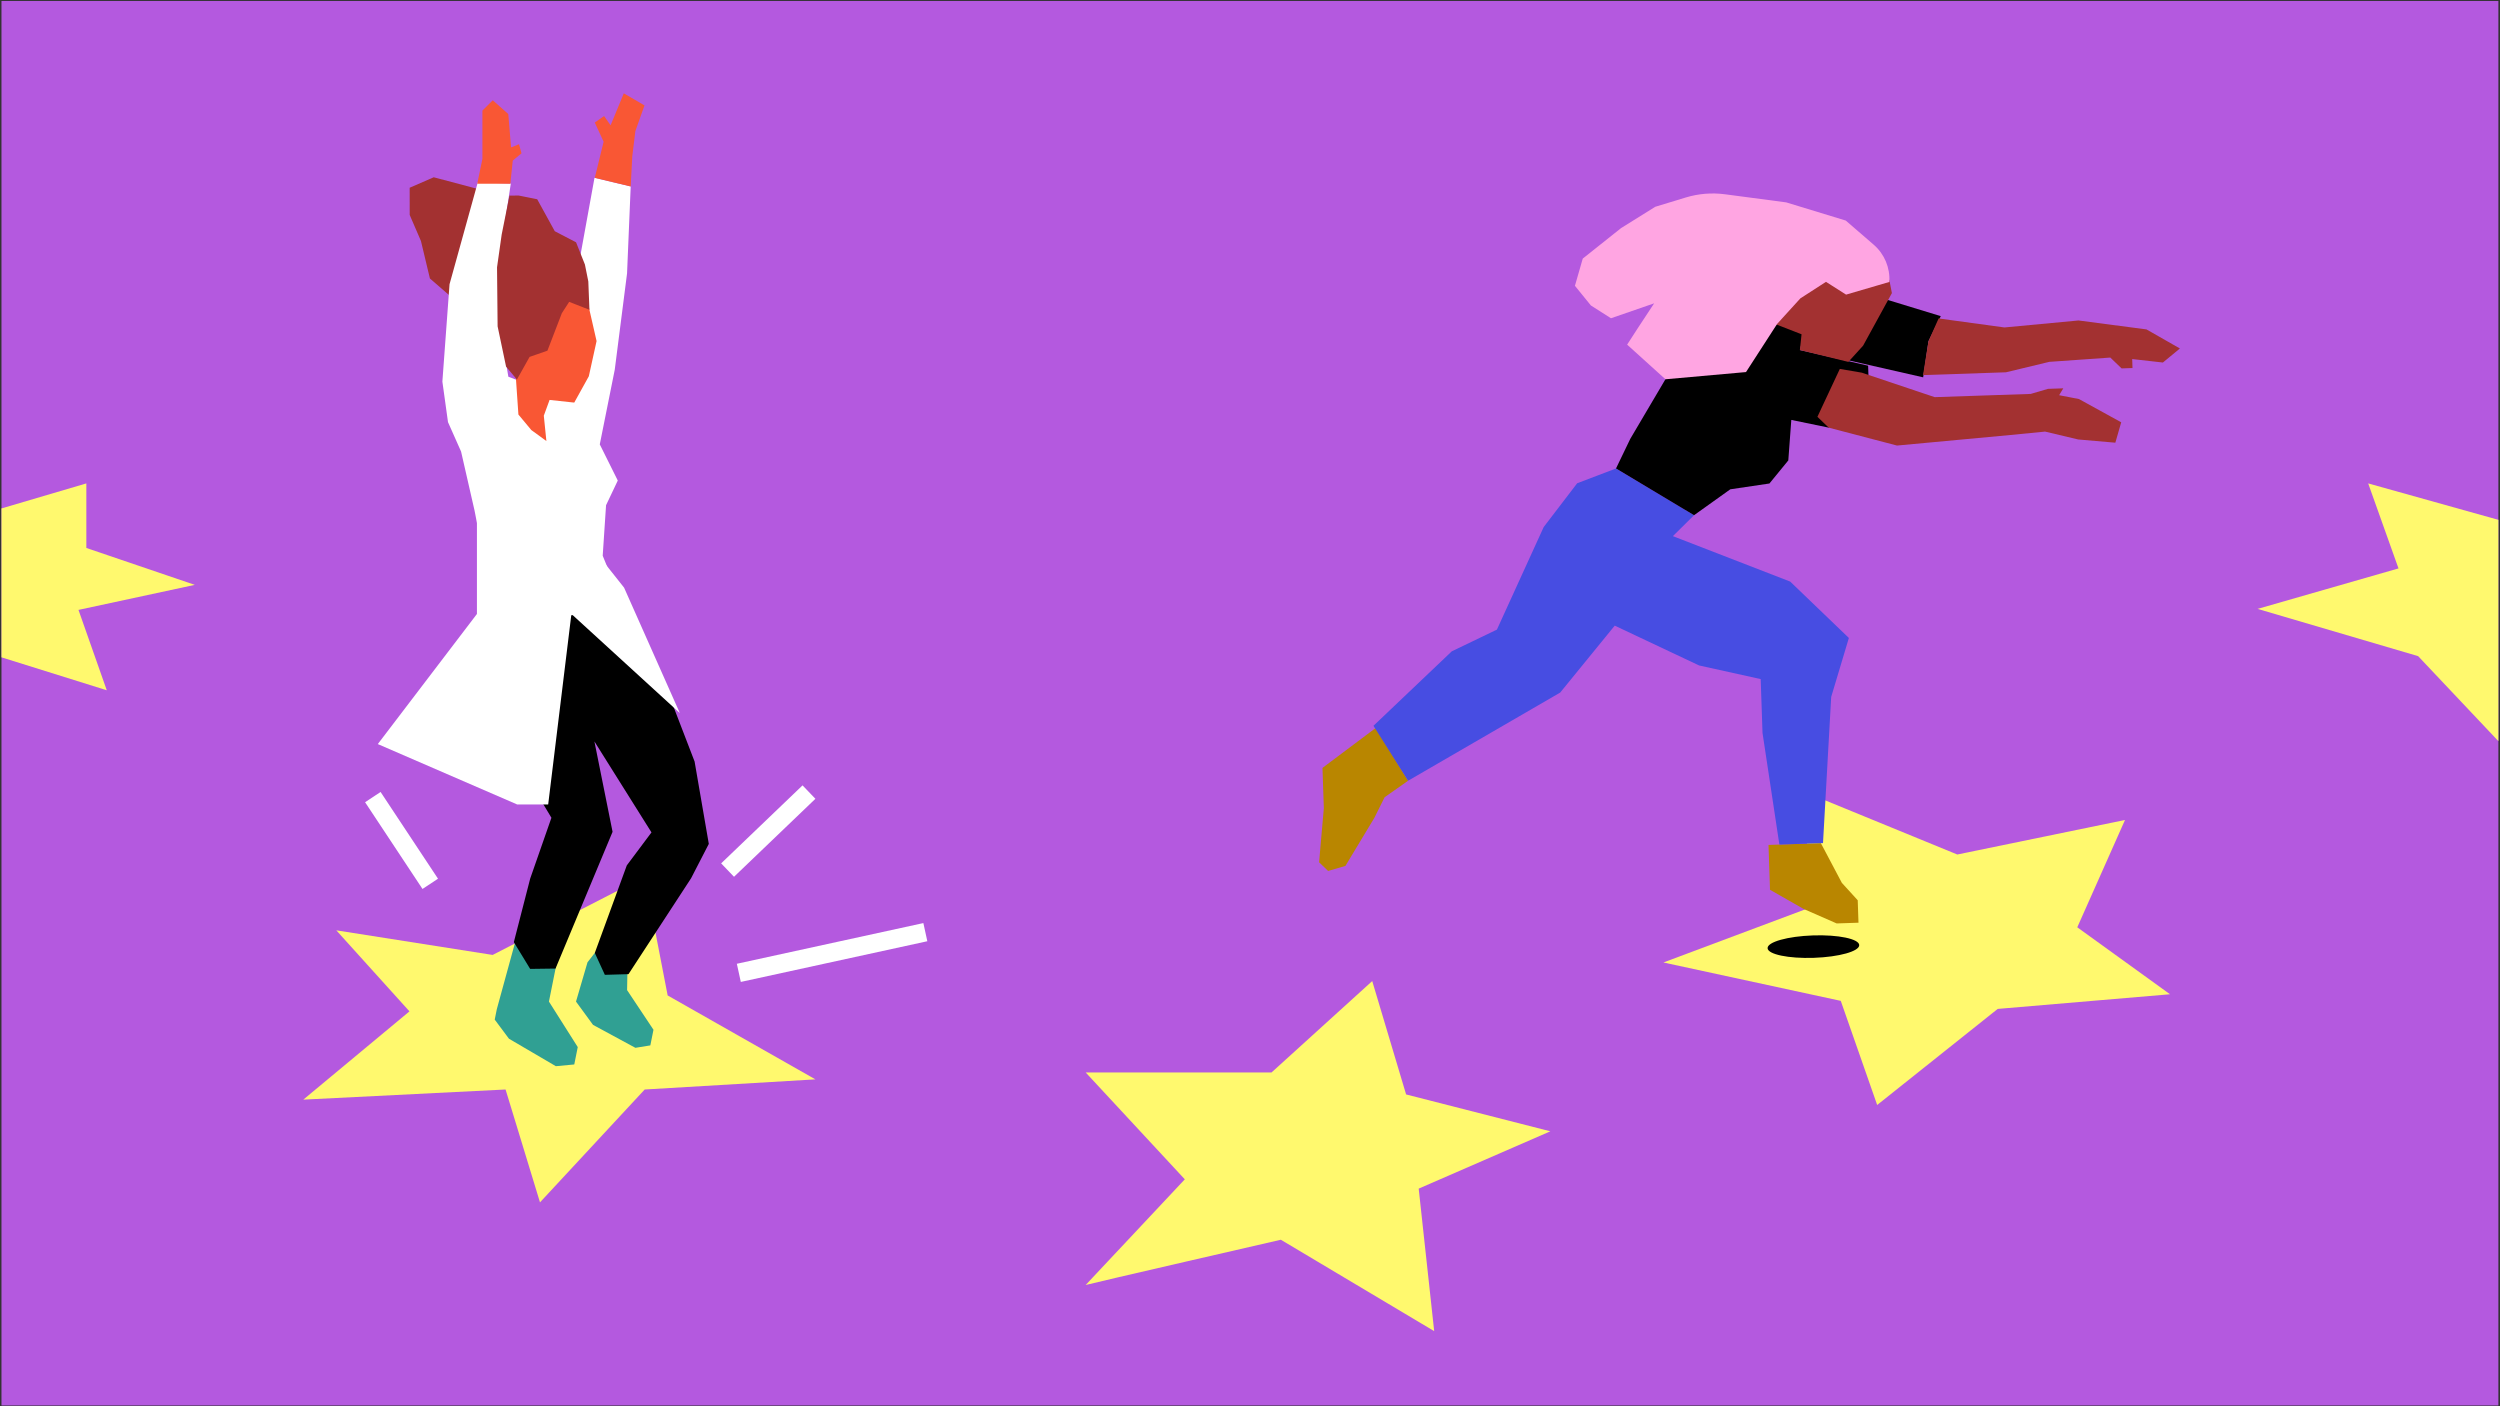 <svg width="807" height="454" viewBox="0 0 807 454" fill="none" xmlns="http://www.w3.org/2000/svg">
<rect x="0" y="0" width="807" height="454" fill="#333333" stroke="none"/>
<rect x="0.477" y="0.312" width="806" height="453.375" fill="#B459DF"/>
<ellipse cx="22.483" cy="189.026" rx="6.829" ry="4.751" transform="rotate(-19.257 22.483 189.026)" fill="#FDDE49"/>
<path d="M764.448 156.042L806.477 167.803V239.24L780.568 211.798L728.752 196.552L774.235 183.484L764.448 156.042Z" fill="#FFF96E"/>
<path d="M670.548 299.333L700.478 320.946L644.86 325.678L605.952 356.688L594.201 323.079L536.949 310.688L585.032 292.679L581.857 255.357L631.816 275.837L685.952 264.687L670.548 299.333Z" fill="#FFF96E"/>
<path d="M413.456 400.188C413.456 400.188 352.536 414.188 350.45 414.799L382.456 380.688L350.453 346.188L410.454 346.188L442.955 316.688L453.89 353.286L500.454 365.187L457.954 383.688L462.955 429.688L413.456 400.188Z" fill="#FFF96E"/>
<path d="M27.871 156.042L0.477 164.123V212.186L34.466 222.82L25.335 196.874L62.875 188.793L27.871 176.883V156.042Z" fill="#FFF96E"/>
<path d="M108.558 300.311L159.028 308.252L208.11 283.029L215.518 321.33L263.21 348.42L208.11 351.69L174.308 388.122L163.196 351.69L97.908 354.959L132.173 326.468L108.558 300.311Z" fill="#FFF96E"/>
<ellipse cx="585.368" cy="305.571" rx="14.799" ry="3.621" transform="rotate(-1.927 585.368 305.571)" fill="black"/>
<path d="M426.894 247.878L444.087 234.982L454.532 252.02L446.955 257.347L443.653 263.979L434.304 279.509L428.718 281.146L425.804 278.346L427.332 260.905L426.894 247.878Z" fill="#B98600"/>
<path d="M571.357 287.217L570.87 272.742L587.774 272.173L594.551 284.987L599.675 290.611L599.919 297.849L592.876 298.086L582.141 293.375L571.357 287.217Z" fill="#B98600"/>
<path d="M546.831 166.318L521.645 151.225L509.113 155.994L498.307 170.124L483.204 203.237L468.633 210.249L443.354 234.285L454.527 252.023L503.631 223.562L521.236 201.958L548.462 214.808L568.353 219.211L568.938 236.58L574.381 272.625L588.467 272.151L591.11 224.966L596.815 205.935L577.871 187.734L540.007 173.068L546.831 166.318Z" fill="#474DE2"/>
<path d="M603.151 121.668L603.029 118.049L581.001 112.994L582.239 107.88L570.8 103.193L550.448 106.052L537.602 122.424L526.262 141.644L521.649 151.219L546.835 166.311L558.54 157.947L571.169 156.073L577.264 148.623L578.234 135.548L590.305 138.04L603.151 121.668Z" fill="black"/>
<path d="M626.475 102.049L602.965 94.87L593.082 115.49L620.793 121.803L622.517 110.152L626.475 102.049Z" fill="black"/>
<path d="M612.355 143.825L590.303 138.046L586.66 134.546L593.895 119.087L600.987 120.297L624.521 128.2L655.51 127.157L661.096 125.52L666.026 125.354L664.691 127.573L671.078 128.807L684.727 136.318L682.834 142.903L670.812 141.858L660.15 139.319L648.906 140.422L612.355 143.825Z" fill="#A33131"/>
<path d="M647.035 105.702L625.784 102.794L622.506 110.15L620.759 121.077L647.522 120.176L661.511 116.807L681.207 115.42L684.85 118.92L688.371 118.802L688.274 115.907L698.183 117.022L703.671 112.49L692.887 106.332L670.932 103.448L647.035 105.702Z" fill="#A33131"/>
<path d="M578.988 94.951L572.966 104.572L581.54 107.907L581.006 112.997L596.647 116.818L601.406 111.586L610.706 94.608L609.856 90.289L595.892 94.382L587.269 89.6L578.988 94.951Z" fill="#A33131"/>
<path d="M595.813 71.198L604.833 78.994C608.301 81.991 610.167 86.438 609.877 91.013L595.913 95.105L589.428 90.976L581.147 96.327L573.667 104.549L563.614 120.103L537.604 122.427L525.241 111.25L528.592 106.065L533.959 97.915L520.019 102.731L513.534 98.602L508.385 92.254L510.91 83.475L523.271 73.639L534.32 66.746L544.15 63.754C548.251 62.505 552.572 62.15 556.822 62.712L576.578 65.325L595.813 71.198Z" fill="#FFA5E2"/>
<path d="M156.837 61.694L155.886 66.441L147.902 93.233L147.679 97.605L138.775 89.895L135.883 77.794L132.251 69.384L132.239 60.603L140.007 57.223L156.837 61.694Z" fill="#A33131"/>
<path d="M159.697 329.128L160.371 325.763L166.887 301.989L179.782 310.406L178.546 316.574L177.197 323.303L186.499 338L185.375 343.607L179.43 344.166L164.293 335.298L159.697 329.128Z" fill="#30A093"/>
<path d="M185.935 323.309L189.642 310.637L191.999 307.61L202.539 313.223L202.424 319.615L210.942 332.405L209.93 337.452L205.107 338.235L191.427 330.826L185.935 323.309Z" fill="#30A093"/>
<path d="M162.955 193.756L169.84 199.928L165.244 193.757L181.847 186.586L197.736 189.312L203.936 201.513L214.245 219.912L224.216 245.825L228.802 272.408L223.077 283.509L202.875 314.456L195.248 314.678L191.999 307.609L202.33 279.35L210.298 268.699L191.876 239.342L197.736 268.514L179.323 312.651L171.135 312.76L165.867 304.121L171.148 283.598L177.999 263.974L169.257 249.39L164.778 233.909L159.066 215.849L162.955 193.756Z" fill="black"/>
<path d="M145.112 91.742L154.232 58.851L164.887 59.255L160.872 85.797L161.41 105.725L164.096 121.6L177.423 126.762L186.81 85.452L191.903 57.403L203.589 60.184L202.413 88.248L198.442 119.335L195.07 136.157L193.609 143.447L199.419 155.122L195.635 163.082L194.554 179.392L199.244 190.919L186.693 198.366L171.938 199.768L161.847 199.768L157.362 186.259L153.186 164.821L148.836 145.763L144.613 136.262L142.8 123.178L145.112 91.742Z" fill="white"/>
<path d="M166.446 120.809L168.008 111.389L170.433 112.561L174.549 113.953L176.66 109.586L178.173 96.552L189.502 96.642L192.573 110.097L190.073 121.458L185.367 129.956L177.402 129.098L175.542 134.184L176.374 142.367L171.506 138.817L167.342 133.811L166.446 120.809Z" fill="#F95734"/>
<path d="M189.908 90.851L190.271 100.005L183.73 97.441L181.368 101.087L176.709 113.2L170.952 115.205L166.856 122.52L163.358 118.338L160.628 105.337L160.442 86.291L161.941 75.709L164.459 63.136L167.441 63.124L173.407 64.319L179.084 74.64L185.953 78.216L188.81 85.383L189.908 90.851Z" fill="#A33131"/>
<path d="M155.725 51.281L154.052 59.32L164.739 59.32L165.52 51.842L168.343 49.485L167.535 46.551L164.974 47.572L164.074 36.815L159.064 32.361L155.723 35.697L155.725 51.281Z" fill="#F95734"/>
<path d="M204.101 50.456L203.588 60.187L191.996 57.404L194.847 45.754L191.996 39.551L194.997 37.45L197.098 40.452L201.365 30.134L208.043 34.027L205.101 42.303L204.101 50.456Z" fill="#F95734"/>
<line x1="238.492" y1="314.037" x2="298.701" y2="300.9" stroke="white" stroke-width="6"/>
<line x1="234.863" y1="280.863" x2="261.136" y2="255.685" stroke="white" stroke-width="6"/>
<path d="M138.885 285.302L120.35 257.303" stroke="white" stroke-width="6"/>
<path d="M153.953 198.188V163.688L189.953 175.188L201.453 189.688L219.453 230.188L184.453 198.188L176.953 259.688H166.953L121.953 240.188L153.953 198.188Z" fill="white"/>
</svg>